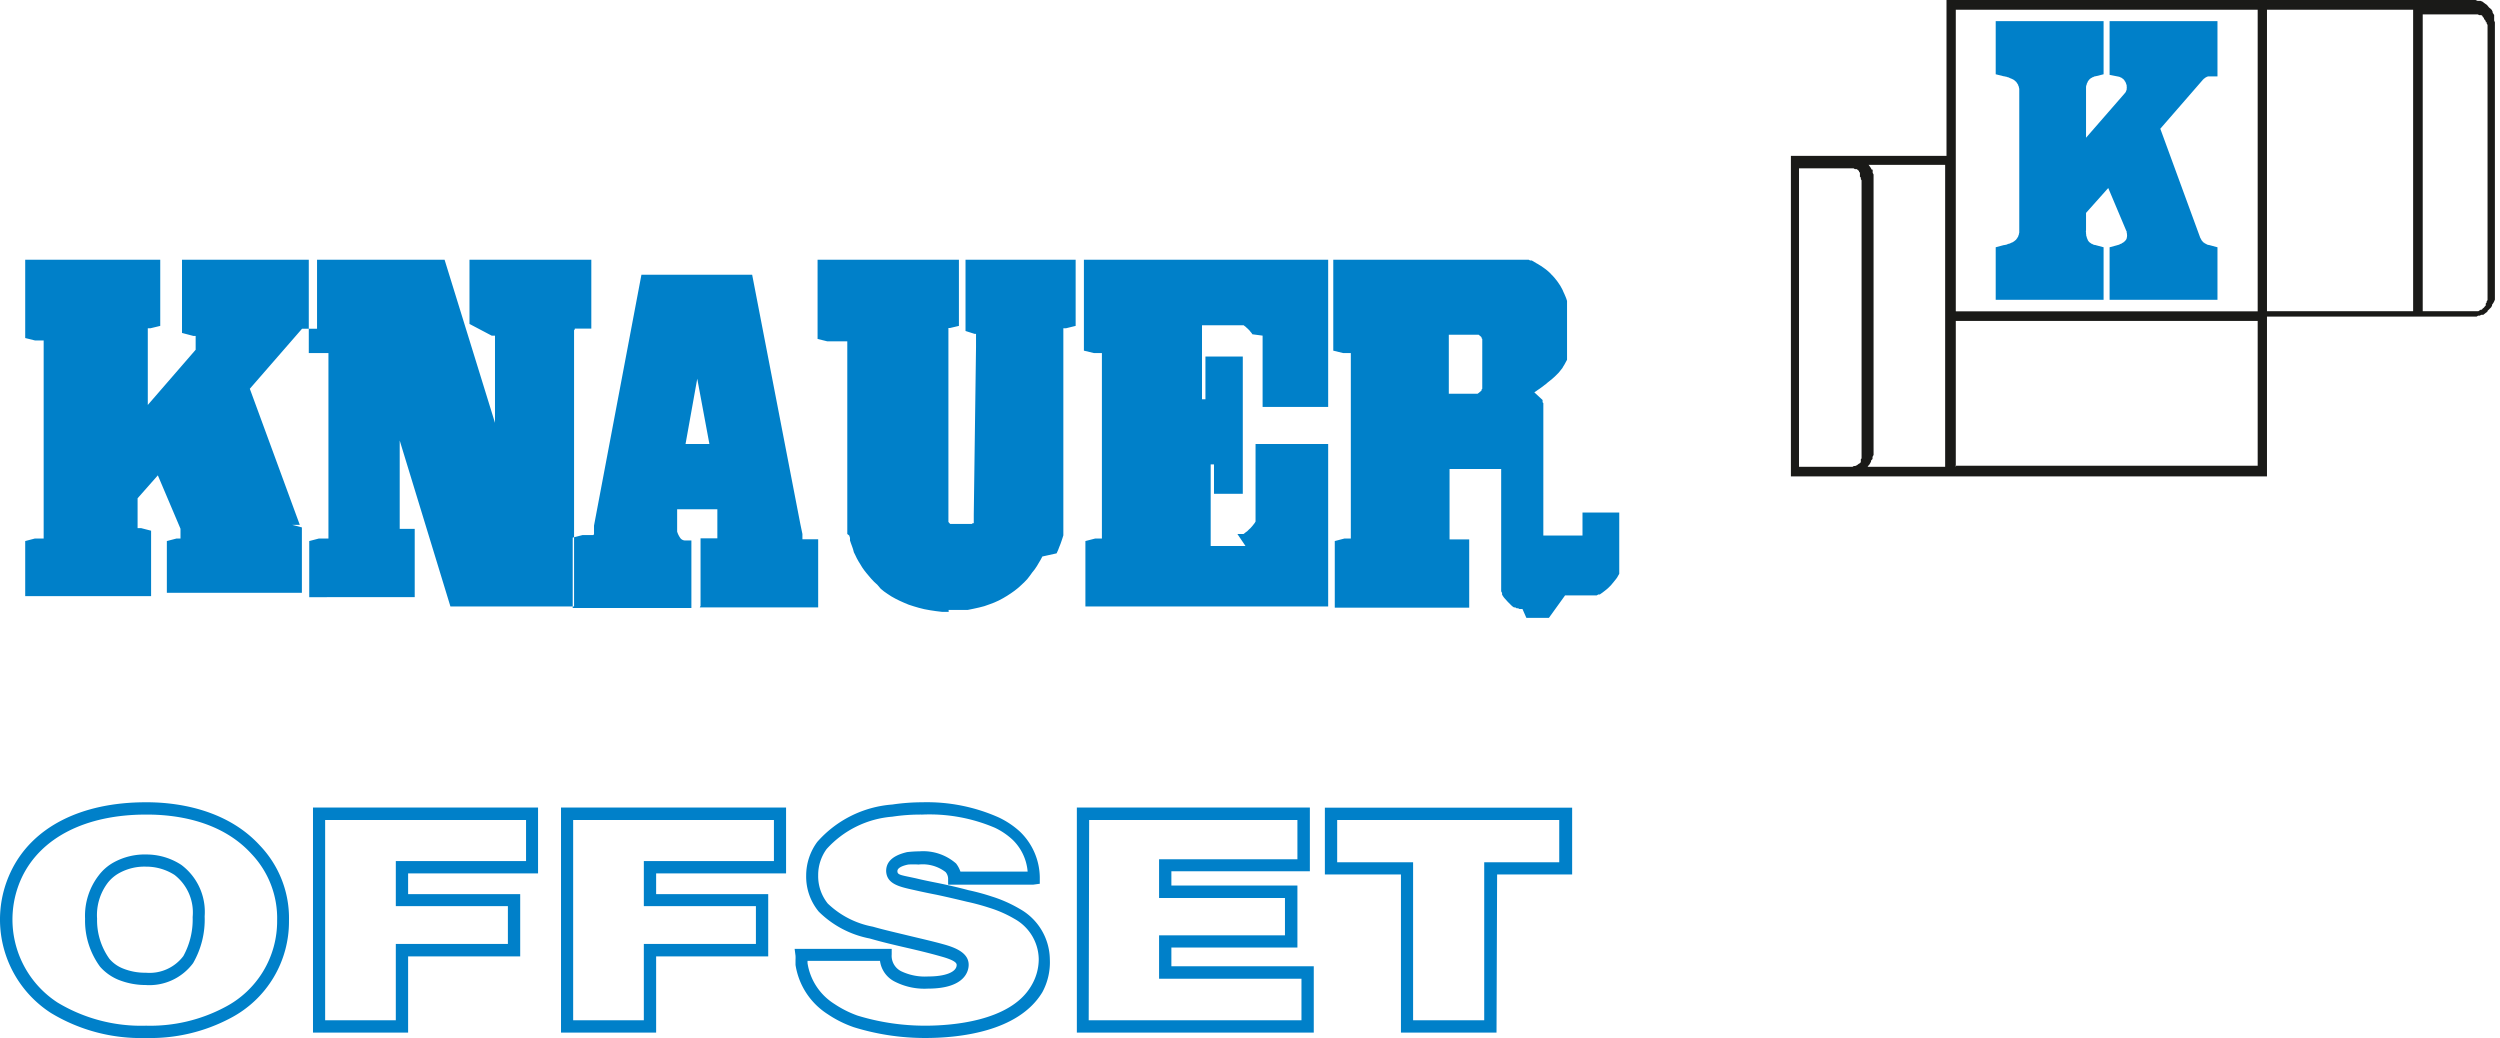 <svg id="Ebene_1" data-name="Ebene 1" xmlns="http://www.w3.org/2000/svg" viewBox="0 0 166.62 69.18"><defs><style>.cls-1,.cls-3{fill:#0080c9;}.cls-1,.cls-2{fill-rule:evenodd;}.cls-2{fill:#1a1a18;}</style></defs><g id="Signet"><polyline id="K" class="cls-1" points="140.6 19.98 147.79 19.98 147.79 16.48 147.27 16.34 147.23 16.33 147.22 16.33 147.22 16.33 147.21 16.33 147.2 16.33 147.18 16.32 147.15 16.32 147.13 16.31 147.11 16.3 147.08 16.29 147.05 16.27 147.02 16.25 147.01 16.25 146.97 16.23 146.93 16.21 146.92 16.19 146.9 16.18 146.87 16.17 146.85 16.15 146.83 16.12 146.8 16.11 146.8 16.09 146.77 16.06 146.76 16.04 146.73 16.02 146.72 15.99 146.71 15.97 146.7 15.95 146.69 15.93 146.68 15.91 146.67 15.9 146.66 15.87 146.65 15.87 143.98 8.58 146.77 5.37 146.79 5.35 146.8 5.34 146.8 5.33 146.8 5.33 146.82 5.31 146.83 5.3 146.86 5.28 146.87 5.26 146.88 5.25 146.91 5.23 146.93 5.22 146.95 5.2 146.97 5.18 147 5.17 147.01 5.16 147.04 5.14 147.06 5.14 147.08 5.12 147.1 5.11 147.12 5.11 147.14 5.1 147.15 5.1 147.16 5.09 147.79 5.09 147.79 1.41 140.6 1.41 140.6 4.99 141.21 5.11 141.25 5.12 141.3 5.14 141.33 5.16 141.37 5.17 141.4 5.19 141.44 5.22 141.47 5.24 141.5 5.26 141.53 5.29 141.56 5.32 141.59 5.36 141.6 5.38 141.62 5.42 141.66 5.46 141.67 5.5 141.69 5.54 141.7 5.58 141.72 5.61 141.72 5.65 141.74 5.69 141.74 5.74 141.74 5.79 141.75 5.82 141.74 5.86 141.74 5.89 141.74 5.93 141.74 5.97 141.72 6 141.72 6.03 141.7 6.07 141.69 6.1 141.67 6.14 141.66 6.16 141.63 6.19 141.6 6.23 139.03 9.18 139.03 5.8 139.03 5.79 139.03 5.79 139.03 5.77 139.04 5.74 139.04 5.72 139.05 5.69 139.06 5.66 139.07 5.64 139.08 5.6 139.08 5.58 139.1 5.54 139.12 5.51 139.13 5.48 139.15 5.44 139.15 5.42 139.18 5.39 139.19 5.37 139.22 5.34 139.23 5.32 139.25 5.3 139.27 5.28 139.29 5.26 139.32 5.24 139.34 5.22 139.37 5.2 139.4 5.19 139.43 5.17 139.45 5.16 139.47 5.14 139.5 5.14 139.54 5.12 139.56 5.11 139.57 5.11 139.57 5.1 139.6 5.09 139.61 5.09 139.62 5.09 139.64 5.09 139.65 5.08 139.67 5.08 139.68 5.08 140.2 4.95 140.2 1.41 133.01 1.41 133.01 4.95 133.53 5.08 133.59 5.09 133.59 5.09 133.62 5.09 133.63 5.09 133.64 5.1 133.66 5.1 133.66 5.11 133.7 5.11 133.72 5.11 133.75 5.13 133.79 5.14 133.83 5.15 133.87 5.16 133.91 5.18 133.95 5.2 133.99 5.22 134.03 5.23 134.07 5.25 134.11 5.27 134.16 5.29 134.19 5.31 134.23 5.33 134.26 5.36 134.29 5.38 134.31 5.4 134.34 5.43 134.37 5.45 134.39 5.48 134.41 5.51 134.44 5.54 134.45 5.58 134.47 5.6 134.49 5.63 134.51 5.66 134.51 5.69 134.52 5.72 134.54 5.75 134.55 5.78 134.55 5.8 134.56 5.82 134.56 5.86 134.57 5.86 134.57 5.88 134.57 5.89 134.57 5.9 134.58 5.91 134.58 15.52 134.57 15.52 134.57 15.53 134.57 15.55 134.57 15.55 134.56 15.57 134.56 15.6 134.55 15.62 134.55 15.64 134.54 15.68 134.52 15.7 134.51 15.73 134.51 15.76 134.49 15.8 134.47 15.82 134.45 15.85 134.44 15.88 134.41 15.91 134.39 15.94 134.37 15.97 134.34 16 134.31 16.02 134.29 16.04 134.26 16.06 134.23 16.09 134.19 16.11 134.16 16.13 134.11 16.16 134.07 16.17 134.03 16.19 133.99 16.21 133.95 16.23 133.91 16.24 133.87 16.25 133.82 16.26 133.79 16.28 133.75 16.3 133.72 16.3 133.7 16.31 133.66 16.32 133.66 16.32 133.64 16.32 133.63 16.32 133.62 16.33 133.59 16.33 133.59 16.33 133.53 16.34 133.01 16.48 133.01 19.98 140.2 19.98 140.2 16.48 139.68 16.34 139.65 16.33 139.64 16.33 139.61 16.33 139.61 16.33 139.59 16.32 139.57 16.32 139.54 16.31 139.52 16.3 139.49 16.29 139.46 16.27 139.43 16.25 139.4 16.25 139.37 16.23 139.35 16.21 139.32 16.19 139.3 16.18 139.28 16.16 139.26 16.15 139.23 16.12 139.22 16.11 139.21 16.09 139.18 16.06 139.17 16.04 139.15 16.01 139.14 15.97 139.12 15.94 139.11 15.9 139.09 15.87 139.08 15.83 139.08 15.8 139.06 15.76 139.05 15.72 139.04 15.69 139.04 15.64 139.04 15.62 139.03 15.58 139.03 15.55 139.03 15.52 139.03 15.49 139.02 15.47 139.02 15.46 139.02 15.45 139.02 15.44 139.02 15.41 139.03 15.4 139.02 15.4 139.03 15.35 139.03 14.19 140.51 12.53 141.72 15.4 141.72 15.41 141.74 15.42 141.74 15.45 141.74 15.47 141.74 15.49 141.74 15.52 141.75 15.55 141.76 15.58 141.76 15.61 141.76 15.64 141.76 15.68 141.77 15.7 141.76 15.73 141.76 15.77 141.76 15.8 141.75 15.83 141.74 15.85 141.74 15.88 141.74 15.9 141.72 15.92 141.72 15.94 141.7 15.97 141.7 15.97 141.68 16 141.66 16.02 141.64 16.05 141.62 16.07 141.6 16.09 141.57 16.11 141.54 16.13 141.52 16.16 141.48 16.18 141.45 16.19 141.41 16.22 141.39 16.24 141.35 16.25 141.32 16.26 141.28 16.28 141.25 16.3 141.23 16.3 141.2 16.32 141.18 16.32 141.16 16.33 141.13 16.33 141.13 16.34 141.12 16.34 140.6 16.48 140.6 19.98"/><path id="Signet-2" data-name="Signet" class="cls-2" d="M119.89,32.16V10.8h10.37V.41H165.1l.1,0h.12l.09,0h.11l.14.06.07,0,.13,0,.14.06.07.06,0,0h0l.11.08.1.07,0,0h0l.09.11.06.07.08.06.09.09.06.13,0,.06.1.15h0l0,.07,0,.09,0,.11,0,.1.05.12,0,.1,0,.12V19.91l0,.13,0,.06v0l0,.09h0l0,.12,0,.07v0l-.05.12-.06.11-.08.11,0,.06-.06.11-.09.09-.07.07-.09.09,0,0,0,.05-.08.05-.09.07-.1.08h0l-.05,0-.08,0-.12.06-.1,0-.1.06-.15,0h-.21l-.1,0H151.62V32.16H119.89m11-11H151V1.06H130.88V21.15m20.74,0h9.74V1.06h-9.74V21.15m10.36,0h3.34l.06,0,.08,0h.09l.09,0,.07,0,0,0,.07-.05.09-.05.07,0,0,0,.06-.08.08-.06,0,0,.06-.08.06-.06,0-.06,0-.07.06-.07v-.07l.06-.09V20l0-.11V2.36l0-.1V2.07l-.06-.1V1.89l-.06,0,0-.08,0,0-.06-.07-.06-.08,0-.05-.09-.08,0-.05,0,0-.08-.06-.08,0,0,0h-.06l-.1-.05h-.07l-.1,0-.06,0h-.17l-.07,0H162V21.15M120.52,31.52H124l.08-.05.09,0,.13-.06.1-.08.09-.05,0,0h0l0,0,.06-.07,0,0,0-.07,0-.05,0-.07.05-.06,0-.09,0-.08,0-.06,0-.08,0,0v-.1l0-.1V12.73l0-.07v-.11l0-.07,0-.05-.05-.08,0-.1,0,0-.06-.07,0-.09,0-.05,0-.06,0-.06-.06-.06,0-.05-.08-.07,0,0-.07-.06-.05,0-.08,0-.08-.05-.06,0-.09,0-.09,0-.07,0h-.18l-.08,0h-3.07V31.52m4.57,0h5.17V11.4h-5.17v0l.07,0v0l0,0,0,0,.13.18h0l.08.14h.06l0,.21.06.11,0,.11,0,.11,0,.09v0l0,.11V30.28l0,.14,0,.1,0,.11v.1l-.07.13,0,.12h0V31l-.1.11,0,.07-.1.18h0l-.08.09,0,0m5.79,0H151V21.8H130.88v9.72" transform="translate(-0.53 -0.41)"/></g><g id="OFFSET"><path class="cls-3" d="M10.26,69.59a11.57,11.57,0,0,1-6.34-1.67,7.41,7.41,0,0,1-2.68-9.39c1.41-3,4.7-4.65,9-4.65h.08c1.83,0,5.25.38,7.54,2.89a7,7,0,0,1,1.93,5,7.25,7.25,0,0,1-3.89,6.49A11.38,11.38,0,0,1,10.26,69.59Zm0-14.89c-4,0-7,1.52-8.27,4.18a6.6,6.6,0,0,0,2.38,8.35,10.79,10.79,0,0,0,5.9,1.54,10.59,10.59,0,0,0,5.24-1.23A6.45,6.45,0,0,0,19,61.76a6.21,6.21,0,0,0-1.71-4.44C15.18,55,12,54.7,10.33,54.7Zm0,11.36a4.9,4.9,0,0,1-1.84-.35,3.31,3.31,0,0,1-1.22-.87,5.18,5.18,0,0,1-1-3.2,4.4,4.4,0,0,1,.92-2.9,3.18,3.18,0,0,1,1-.86,4.3,4.3,0,0,1,2.19-.52h0l0,.4,0-.4a4.25,4.25,0,0,1,2.3.69,3.91,3.91,0,0,1,1.56,3.43,5.81,5.81,0,0,1-.77,3.12A3.63,3.63,0,0,1,10.23,66.06Zm0-7.89a3.48,3.48,0,0,0-1.77.42,2.5,2.5,0,0,0-.78.66A3.57,3.57,0,0,0,7,61.64a4.42,4.42,0,0,0,.82,2.67,2.29,2.29,0,0,0,.91.65,3.92,3.92,0,0,0,1.52.28,2.82,2.82,0,0,0,2.5-1.11,5.06,5.06,0,0,0,.62-2.6,3.17,3.17,0,0,0-1.21-2.81,3.51,3.51,0,0,0-1.87-.55Z" transform="translate(-0.53 -0.41)"/><path class="cls-3" d="M27.73,69.23H21.39v-15h15v4.39H27.73V60H35.2v4.15H27.73Zm-5.53-.82h4.71V63.32h7.47V60.8H26.91v-3h8.68V55.06H22.2Z" transform="translate(-0.53 -0.41)"/><path class="cls-3" d="M44.26,69.23H37.92v-15h15v4.39H44.26V60h7.47v4.15H44.26Zm-5.53-.82h4.71V63.32h7.47V60.8H43.44v-3h8.67V55.06H38.73Z" transform="translate(-0.53 -0.41)"/><path class="cls-3" d="M62.2,69.59a16,16,0,0,1-4.77-.72A7.45,7.45,0,0,1,55.69,68a4.76,4.76,0,0,1-2.14-3.28l0-.34a2.45,2.45,0,0,0,0-.27l-.06-.46h6.47l0,.37a1.15,1.15,0,0,0,.63,1.12,3.66,3.66,0,0,0,1.8.35c1.16,0,1.9-.3,1.9-.77,0-.12-.11-.31-1.06-.57-.77-.22-1.57-.41-2.35-.59s-1.59-.37-2.38-.6a6.59,6.59,0,0,1-3.4-1.79,3.66,3.66,0,0,1-.84-2.41A3.78,3.78,0,0,1,55,56.52a7.4,7.4,0,0,1,5-2.49A13.82,13.82,0,0,1,62,53.88a11.75,11.75,0,0,1,5.07,1,5.69,5.69,0,0,1,1.43.95,4.3,4.3,0,0,1,1.33,3.05l0,.43-.43.06-5.68,0v-.4a.7.7,0,0,0-.17-.44,2.51,2.51,0,0,0-1.8-.5,5.11,5.11,0,0,0-.69,0c-.25.05-.72.18-.72.44s.23.26,1.24.48c.49.12,1,.22,1.5.32.68.14,1.37.3,2,.47a14.27,14.27,0,0,1,1.52.41,8.91,8.91,0,0,1,1.9.84,3.91,3.91,0,0,1,2,3.36A4.19,4.19,0,0,1,70,66.54C68.4,69.19,64.42,69.59,62.2,69.59Zm-7.85-5.14s0,.1,0,.15a3.91,3.91,0,0,0,1.79,2.72,7,7,0,0,0,1.55.78,15.39,15.39,0,0,0,4.5.67c1.65,0,5.65-.25,7.06-2.64a3.46,3.46,0,0,0,.51-1.8,3.12,3.12,0,0,0-1.6-2.67,7.94,7.94,0,0,0-1.7-.75,14.87,14.87,0,0,0-1.48-.4c-.66-.16-1.35-.32-2-.46-.51-.1-1-.2-1.52-.32-1-.22-1.83-.4-1.87-1.26,0-.47.24-1,1.4-1.27a7.69,7.69,0,0,1,.82-.05,3.33,3.33,0,0,1,2.44.81,1.86,1.86,0,0,1,.29.54l4.48,0a3.33,3.33,0,0,0-1-2.12,4.67,4.67,0,0,0-1.18-.8A11.11,11.11,0,0,0,62,54.7a12.49,12.49,0,0,0-2,.14A6.6,6.6,0,0,0,55.62,57a2.94,2.94,0,0,0-.56,1.75,2.91,2.91,0,0,0,.64,1.88,5.9,5.9,0,0,0,3,1.54c.77.22,1.57.4,2.35.59s1.59.37,2.38.59,1.66.57,1.66,1.36c0,.37-.2,1.59-2.72,1.59a4.33,4.33,0,0,1-2.19-.46,1.81,1.81,0,0,1-1-1.39Z" transform="translate(-0.53 -0.41)"/><path class="cls-3" d="M88.09,69.23H72.3v-15H87.83v4.25H78.6v.95H87v4.13H78.6v1.25h9.49Zm-15-.82H87.27V65.64H77.78V62.75h8.39V60.26H77.78V57.68H87V55.06H73.12Z" transform="translate(-0.53 -0.41)"/><path class="cls-3" d="M100.27,69.23H93.9V58.69H88.83V54.24h16.48v4.45h-5Zm-5.56-.82h4.74V57.88h5V55.06H89.65v2.82h5.06Z" transform="translate(-0.53 -0.41)"/></g><g id="KNAUER"><path class="cls-1" d="M30.55,40.83,27.17,29.77v5h0v0h0v.06h0v.43l0,.06v.06l0,0v.11l0,.06,0,0v0l0,.05,0,0,0,0,0,0v0l0,.06,0,0,0,0,0,0,0,0,0,0,0,0,0,0,0,0,0,0,0,0h1v4.55H21.14V36.47l.65-.17h.32l.05,0,.05,0h.05l0,0h.05l.06,0,0,0,.05,0,0,0,0,0,0,0,0,0,0,0,0,0,0,0,0,0,0,0,0,0,0,0,0,0,0,0,0,0,0,0v0l0,0v-.2h0v-12h0v0h0v-.16l0,0v0l0,0,0,0,0,0,0,0,0,0,0,0,0,0,0,0,0,0,0,0,0,0,0,0,0,0,0,0,0,0-.05,0,0,0-.06,0-.05,0,0,0h-.1l-.05,0h-1V17.72h9.05l3.36,10.87V23.37h0v-.3l0-.05v-.09l0-.05,0-.05,0,0,0-.05,0,0v0l0,0,0,0,0,0,0,0,0,0,0,0,0,0,0,0,0,0,0,0,0,0,0,0,0,0,0,0h0l0,0h0l0,0h-.22L31.82,22V17.72h8.12v4.59h-1l0,0-.05,0h0l0,0,0,0h-.05l0,0,0,0,0,0,0,0,0,0,0,0,0,0,0,0,0,.05-.05.06,0,.05,0,.05,0,0,0,.05,0,.05,0,.05,0,.07,0,.06,0,.07v.08l0,.09V40.83H30.55m-18.9,0V36.47l.65-.17h.1l0,0h.06l.05,0,0,0,0,0,.05,0,0,0,0,0,0,0,0,0,0,0,0,0,0,0,0,0,0,0,0,0v0l0,0v-.65h0v0l-1.51-3.56L9.7,33.62v1.51h0v0h0v.48l0,0v0l0,0,0,0,0,0,0,0,0,0,0,0v0l0,0,0,0,0,0,0,0,0,0,0,0,0,0,0,0,0,0,0,0h.13l0,0h.11l.66.17v4.36H2.21V36.47l.65-.17h.32l0,0,0,0h.05l0,0h.05l.06,0,0,0,.05,0,0,0,.05,0,0,0,0,0,0,0,0,0,0,0,0,0,0,0,0,0,0,0,0,0,0,0,0,0,0,0,0,0V35.3h0v-12h0v0h0v-.2l0,0,0,0,0,0,0,0,0,0,0,0,0,0,0,0,0,0,0,0,0,0,0,0,0,0,0,0-.05,0,0,0-.05,0,0,0-.06,0-.05,0,0,0h-.1l0,0H2.86l-.65-.16V17.72h9v4.41l-.66.16h-.17l0,0h0l0,0,0,0,0,0h0l0,0,0,0h0l0,0,0,0,0,0,0,0,0,0,0,0,0,0,0,0,0,0,0,0,0,0v.08l0,0v.07l0,0v.08h0V27.4l3.19-3.68,0,0,0,0,0,0v0l0,0,0,0v-.43l0,0V23l0-.05,0-.05,0-.05,0,0,0,0,0,0,0,0,0,0,0-.05,0,0,0,0-.05,0,0,0,0,0,0,0-.05,0h0l-.05,0-.76-.2V17.72h9v4.6h-1l0,0,0,0h0l0,0,0,0,0,0,0,0h0l0,0h0l0,0,0,0,0,0h0l0,0-3.48,4,3.33,9.07h0v0h0v0l0,0v0l0,0,0,0,0,0,0,0,0,0,0,0,0,0,0,0,0,0,0,0,0,0,0,0,0,0,.05,0,0,0,0,0h.13l0,0H20l.65.17v4.36h-9M46.22,30h1.59L47,25.65,46.22,30m1,10.79v-4.5l.91,0h.21l0,0,0,0h0l0,0,0,0,0,0,0,0v0l0,0v0l0,0,0-.06V35.8l0,0v-.13l0,0V35l0-.07v-.14l0-.07v-.06l0-.07,0-.07,0,0,0-.06,0,0,0-.06,0,0,0-.05,0,0,0,0,0,0,0,0,0,0,0,0,0,0h0l0,0h0l0,0H45.66l0,0v0l0,0,0,0v0l0,.05,0,0v0l0,.06,0,.06v.95l0,.07,0,.08v.07l0,.07,0,.08a1.48,1.48,0,0,0,.22.44.4.4,0,0,0,.28.15h.45v4.5H38.7l0-4.69.66-.17h.38l.06,0h0l0,0,.06,0,0,0,.05,0,.06,0,.05,0,0,0,0,0,.05,0,0,0,0,0,.05-.05,0,0,0,0,0,0,0-.05,0,0,0,0,0-.06,0,0,0-.05,0,0,0-.06,0,0,0-.06v0l0,0v-.23h0v-.07l3.16-16.72h7.38l3.21,16.61.14.67h0v.08l0,0,0,0v0l0,.05,0,0,0,0,0,.06,0,0,0,.05,0,0,0,0,0,.06,0,0,0,.05,0,0,0,0,0,0,0,0,0,0,0,0,0,0,0,0,0,0,0,0,0,0,.05,0,0,0,0,0h0l0,0h1v4.54H47.17m16.59.3-.44,0-.41-.05-.4-.06-.38-.07-.36-.09-.34-.1-.34-.11-.31-.13-.29-.13-.28-.14-.27-.15-.26-.17-.23-.16-.22-.18L59,39.38l-.2-.18-.19-.2-.17-.2-.16-.19-.15-.19-.14-.2-.12-.2-.13-.21-.11-.2-.09-.19-.1-.2L57.38,37l-.07-.2-.07-.19-.06-.18,0-.17-.05-.16L57,36l0-.15h0v0l0-.25v-.11l0-.12,0-.08v-.16l0,0V23.32h0v0h0v-.16l0,0v0l0,0v0l0,0,0,0,0,0,0,0,0,0,0,0,0,0,0,0,0,0,0,0,0,0,0,0,0,0-.05,0,0,0-.06,0,0,0-.06,0H56l0,0h-.33l-.65-.16V17.72h9.42v4.41l-.59.14h-.11l0,0h0l0,0h0l0,0h0v0h0l0,.05,0,.06,0,.07,0,.05,0,.06,0,.07,0,.06,0,.06v.48h0v.11h0l0,11.11V35l0,.06,0,.05,0,.09,0,0,.07.08,0,0,0,0,0,0,.05.05,0,0,.08,0,0,0,.09,0h0l.11,0,0,0,.1,0h.74l.11,0h0l.08,0,.05,0,.08,0,0,0,.06-.05,0,0,.07,0,0,0,0-.07,0-.05,0-.07,0,0,0-.09V35l0-.1V34.7l.15-11.15h0v0h0v-.13h0v-.24l0-.05V23l0-.06v-.1l0-.05,0-.05v-.08l0,0,0,0,0,0,0,0,0,0,0,0,0,0,0,0,0,0h0l0,0h-.1l-.6-.19V17.72h7.34v4.41l-.65.16h-.11l0,0h-.06l0,0,0,0,0,0,0,0h0l0,0,0,0,0,0,0,0v0l0,0,0,0,0,0,0,0v.09l0,0,0,.06v.54h0V35.08l0,.09,0,.13,0,.14,0,.15,0,.15,0,.17,0,.18-.06.19-.06.18-.07.2-.08.2-.08.21-.1.22L70,37.5l-.11.21-.13.22-.13.22-.15.22-.16.2-.15.21L69,39l-.19.2-.2.19-.22.2-.24.19-.24.17-.26.17-.27.16-.28.15-.31.14-.32.12-.34.12-.35.09-.36.08-.39.08-.41,0-.41,0h-.46M97.09,26.65h1.3l.08,0,.09,0,.07,0,.08,0,.08,0,.07,0,.08,0,.07,0,.07-.05.06-.05.06-.05.07-.06,0-.06.05-.06,0-.07,0-.07,0-.07,0-.07,0-.07,0-.08,0-.08,0-.08,0-.08V23.67l0-.08,0-.09,0-.07,0-.08,0-.07,0-.07,0-.08,0-.06,0-.07-.05-.06,0-.06-.07-.06-.06-.05-.06-.05-.07,0-.07,0-.08,0-.07,0-.08,0-.08,0-.07,0h-.09l-.08,0h-1.3v4.24m6.67,14.63H103l-.08,0h-.11l-.09,0h0l-.09,0h0l-.09,0h0l-.09,0h0l-.1,0h0l-.09,0h0L102,41h0l-.1,0h0l-.1,0h0l-.09-.05h0l-.1,0h0l-.09-.06,0,0-.09,0,0,0-.09-.06,0,0-.08-.07,0,0-.08-.08,0,0-.08-.08,0,0-.08-.08,0,0-.09-.1-.09-.1,0,0-.07-.08,0,0-.07-.1v0l-.06-.1,0,0,0-.11,0,0-.06-.11v0l0-.11v0l0-.1,0,0,0-.11v0l0-.1v0l0-.1v0l0-.11v0l0-.11h0l0-.11v0l0-.1v0l0-.11v0l0-.09v-.46h0v-.1h0v-.09h0v-.09h0V37h0v-.07h0v-.07h0v-.26h0v-.05h0v-.11h0V31.81h0v0h0v-.09l0,0v0l0,0,0,0v0l0,0,0,0,0-.05,0,0,0,0,0,0,0,0,0,0,0,0,0,0,0,0,0,0-.06,0-.06,0-.06,0-.06,0-.06,0H98.6l-.06,0h-.12l0,0H97.14l0,0v.12h0v.05h0v4.45h0v.07h0l0,0,0,0,0,0v0l0,0,0,0,0,0,0,0,0,0,0,0h0l0,0,0,0h0l0,0,0,0h0l0,0h1.31v4.55H89.49V36.47l.65-.17h.32l.05,0,0,0h0l0,0h0l.05,0,0,0,0,0,0,0,0,0,0,0,0,0,0,0,0,0,0,0,0,0,0,0,0,0,0,0,0,0,0,0,0,0,0,0v0l0,0v-.2h0v-12h0v0h0v-.16l0,0v0l0,0,0,0,0,0,0,0,0,0,0,0,0,0,0,0,0,0,0,0,0,0,0,0,0,0,0,0,0,0,0,0,0,0-.05,0,0,0,0,0h-.1l-.05,0h-.32l-.65-.16V17.72h11.6l.08,0,.08,0h0l.08,0h0l.09,0h.11l.09,0h0l.09,0h0l.09,0h0l.1,0h0l.09,0h0l.1,0h0l.1,0h0l.1,0h0l.11,0h0l.11,0h0l.1.05h0l.11,0h0l.1.06h0l.1.06h0l.1.06h0l.11.06h0l.11.07h0l.1.06,0,0,.1.07h0l.1.07,0,0,.11.08h0l.1.08,0,0,.1.09h0l.1.09,0,0,.09.1h0l.09.09,0,0,.09.1,0,0,.08.1,0,0,.09.11,0,0,.08.11,0,0,.08.12,0,0,.08.12,0,0,.07.13,0,0,.07.13,0,0,.06.14v0l.07.15,0,0,.06.14v0l.06.15v0l.05.16v0l0,.17v0l0,.17v0l0,.17v0l0,.17v0l0,.18v0l0,.16,0,.15v0l0,.18v0l0,.18v0l0,.16v0l0,.16v.76l0,.15v0l0,.14v0l0,.13v0l0,.13v0l0,.13v0l0,.13v0l0,.13v0l0,.12v0l0,.13,0,0,0,.12v0l-.06.11,0,0-.06.11,0,0-.06.11v0l-.07.11,0,0-.06.11h0l-.08.1,0,0-.08.1h0l-.08.1,0,0-.09.09v0l-.09.09,0,0-.09.09v0l-.09.08,0,0-.09.08,0,0-.1.08v0l-.1.08h0l-.1.08h0l-.1.09h0l-.11.08h0l-.1.08h0l-.11.08h0l-.11.08h0l-.12.08h0l-.11.08-.12.08h0l0,0h0l.55.51h0v0h0l0,0,0,0,0,0h0l0,0,0,0h0l0,0h0l0,0h0l0,.05h0l0,0h0l0,0,0,0,0,.05h0l0,.05h0l.05.06,0,0,0,.06h0l0,0v0l0,.07h0l0,.07h0l0,.07v0l0,.07v0l0,.06,0,0,0,.06v0l0,.08v0l0,.07,0,0,0,.08v0l0,.1,0,.18h0l0,.18h0l0,.16v0l0,.16h0l0,.17h0l0,.16h0l0,.15h0l0,.16h0v.15h0l0,.14v.16h0v.14h0l0,.14h0v.26h0v.13h0v.46h0v.3h0v.09h0v.08h0v.26h0V36h0v.1h0l0,0h0l0,0H106l0,0h0v0l0,0h0V36h0V34.57h2.45v1h0v.11h0v.06h0v.39h0v.19h0v.09h0v.21h0v.1h0l0,.11h0l0,.11v.13h0l0,.1v0l0,.12h0l0,.11v0l0,.11h0l0,.12v0l0,.12h0l0,.12v0l0,.11v0l0,.11v0l0,.11v0l0,.11v0l0,.11v0l0,.12v0l0,.11v0l-.07.12v0l-.06.11,0,0-.07.1v0l-.08.1v0l-.08.1v0l-.1.12-.09.11,0,0-.09.09,0,0-.09.09,0,0-.09.08,0,0-.1.08,0,0-.09.07h0l-.09.07,0,0-.1.07h0l-.1.07h0l-.1,0h0l-.1.06h0l-.1,0,0,0-.1,0h0l-.1,0h0l-.11,0h0l-.1,0h0l-.1,0h0l-.09,0h0l-.1,0h0l-.09,0h0l-.09,0h0l-.1,0h0l-.08,0h-.11l-.08,0h-.76M89.05,30V40.83H72.87V36.47l.66-.17h.32l0,0,0,0h0l.06,0h0l.06,0,0,0,0,0,0,0,0,0,0,0,0,0,0,0,0,0,0,0,0,0,0,0,0,0,0,0,0,0,0,0v0l0,0v0l0,0v-.2h0v-12h0v0h0v-.16l0,0v0l0,0v0l0,0,0,0,0,0,0,0,0,0,0,0,0,0,0,0,0,0,0,0,0,0,0,0,0,0,0,0,0,0-.06,0,0,0-.06,0h-.1l0,0h-.32l-.66-.16V17.72H89.05v9.81h0l-3.5,0h-.87v-.95h0v0h0v-.77h0v-.91l0-.11,0-.11V24.4l0-.11,0-.11,0-.11,0-.11,0-.11,0-.11,0-.1,0-.1,0-.1,0-.09,0-.1,0-.08,0-.1,0-.07,0-.08,0-.07,0-.07L84,22.69l-.06-.09-.07-.08-.06-.08-.06-.06-.07-.07-.07-.06-.06-.06-.07-.05-.06-.05-.07,0-.07,0-.06,0-.07,0-.07,0-.06,0-.07,0-.06,0-.07,0h-.06l-.07,0-.05,0h-2v4.93h.23l0,0,0,0,0,0,0,0,0,0,0,0,0,0,0,0,0,0,0,0,0,0,0,0v0l0,0,0,0v0l0,0V26l0-.05v-.5h0V24.17h2.49v9.15H81.44V31.53l0-.05v-.12l0,0v0l0,0v0l0,0,0,0,0,0,0,0,0,0,0,0,0,0,0,0,0,0,0,0,0,0,0,0,0,0h-.22v5.44h1.73l.07,0,.06,0,.07,0,.08,0,.08,0,.07,0,.08,0,.08,0L83,36l.08,0,.09,0,.08,0,.08,0,.08,0,.08-.06.07-.06.09-.06.07-.07.07-.07.08-.07.07-.08.07-.08.07-.09.07-.09.06-.1,0-.06,0-.07,0-.07,0-.07,0-.08,0-.09,0-.09,0-.09,0-.1,0-.1,0-.1,0-.11v-.1l0-.1,0-.12v-.21l0-.12V31.39h0v-.12h0v-.1h0V31h0v0h0V30h.87L89,30h0" transform="translate(-0.53 -0.41)"/></g></svg>